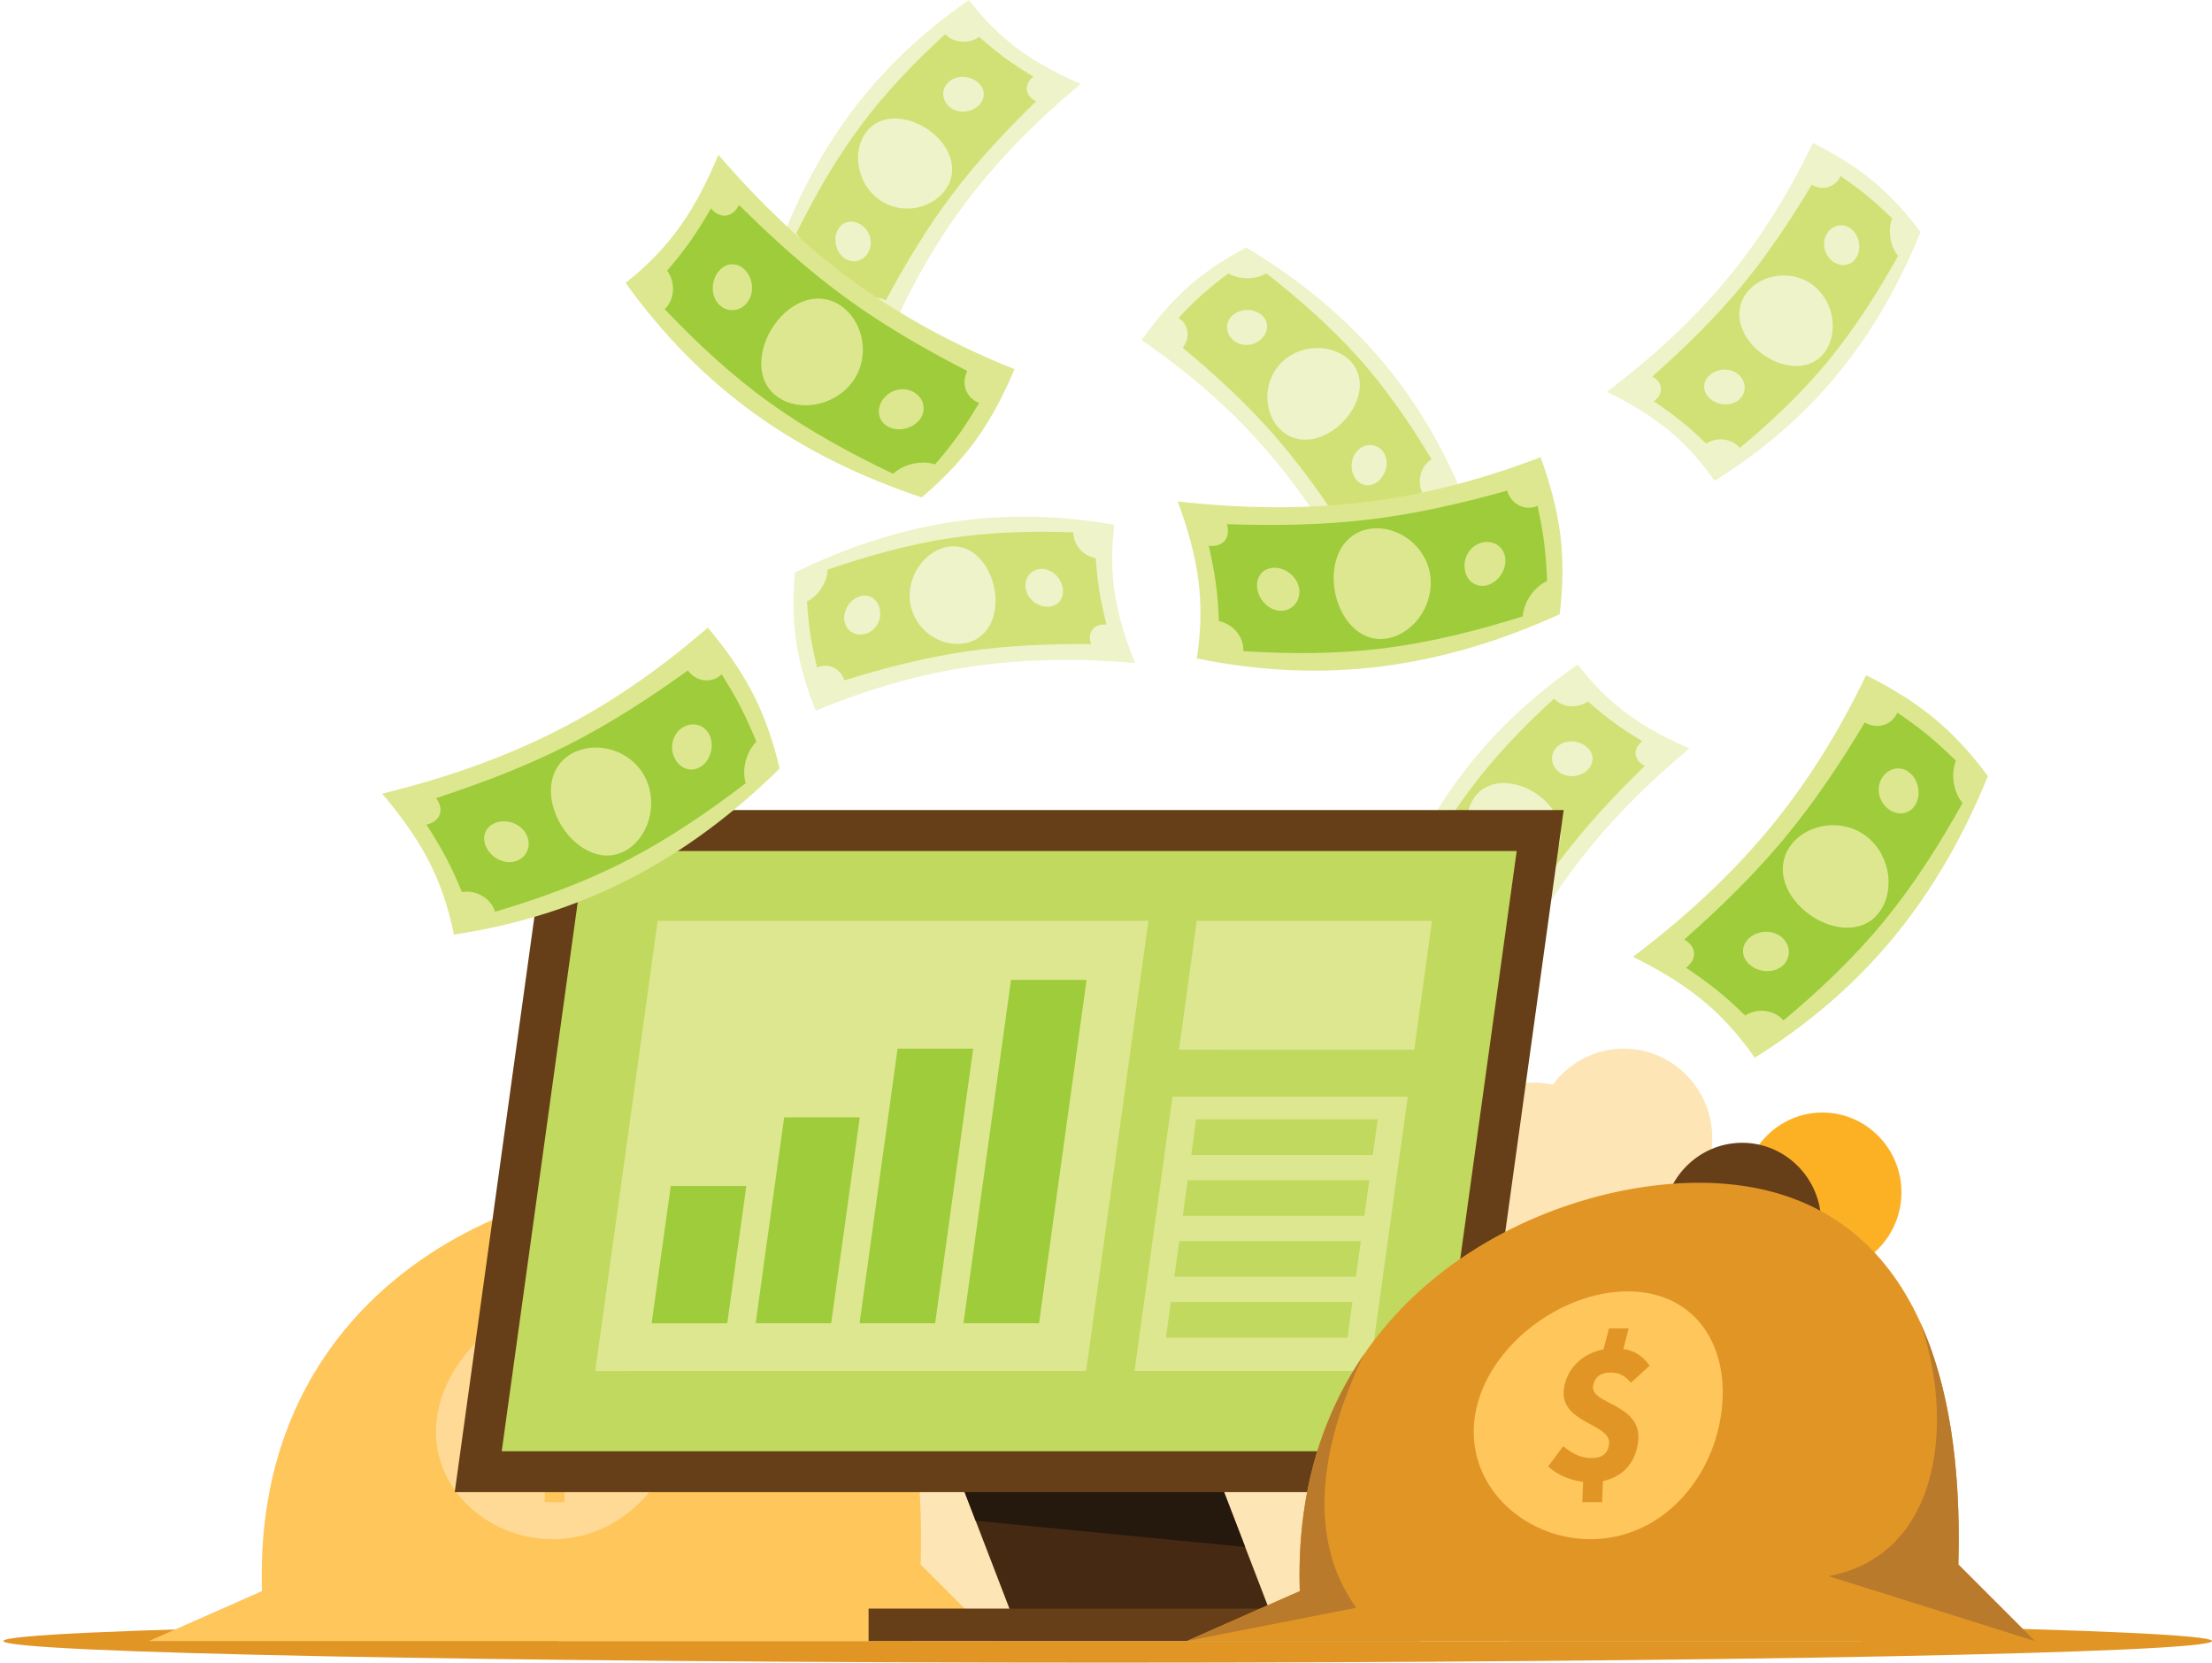 <svg xmlns="http://www.w3.org/2000/svg" width="519" height="390" viewBox="0 0 519 390" fill="none"><path fill-rule="evenodd" clip-rule="evenodd" d="M318.063 136.518C311.94 125.086 304.91 114.449 296.587 104.956C288.26 95.458 278.585 87.155 267.855 79.783C271.107 75.209 274.653 70.974 278.727 67.332C282.799 63.692 287.422 60.677 292.399 58.062C303.766 64.872 313.777 72.867 322.205 82.284C330.624 91.692 337.396 102.561 342.609 114.797C337.507 117.272 332.87 120.273 328.833 123.95C324.79 127.631 321.294 131.921 318.063 136.518Z" fill="#EFF3C9"></path><path fill-rule="evenodd" clip-rule="evenodd" d="M316.159 125.452C310.839 117.148 305.172 109.137 298.729 101.821C292.296 94.511 285.077 87.87 277.49 81.562C279.329 79.291 278.979 76.157 276.52 74.568C278.321 72.662 280.157 70.788 282.109 69.051C284.06 67.313 286.119 65.699 288.216 64.125C290.744 65.632 294.618 65.645 297.108 64.108C304.894 70.208 312.265 76.679 318.75 83.927C325.238 91.179 330.807 99.249 335.889 107.731C333.36 109.263 332.465 112.718 333.653 115.41C331.545 116.994 329.481 118.633 327.538 120.405C325.597 122.177 323.765 124.077 321.964 126.014C320.664 123.4 317.992 123.133 316.159 125.452ZM299.937 100.274C301.771 102.356 304.22 103.271 306.754 103.123C309.32 102.972 312.023 101.779 314.382 99.65C316.742 97.522 318.286 94.873 318.85 92.223C319.404 89.618 318.906 86.997 317.063 84.931C315.22 82.865 312.4 81.722 309.436 81.645C306.497 81.569 303.417 82.546 301.069 84.659C298.723 86.772 297.527 89.659 297.374 92.475C297.218 95.36 298.105 98.192 299.937 100.274ZM317.96 112.147C319.292 114.151 321.71 114.392 323.543 112.729C325.375 111.066 325.945 108.123 324.627 106.112C323.309 104.101 320.59 103.804 318.743 105.474C316.897 107.143 316.626 110.144 317.96 112.147ZM289.363 79.792C291.186 81.362 294.002 81.25 295.841 79.604C297.676 77.958 297.816 75.406 295.983 73.851C294.15 72.295 291.027 72.334 289.205 73.963C287.381 75.592 287.541 78.223 289.363 79.792Z" fill="#D2E176"></path><path fill-rule="evenodd" clip-rule="evenodd" d="M253.547 19.691C243.574 27.981 234.565 37.002 226.932 47.06C219.298 57.122 213.104 68.264 208.034 80.257C202.9 77.988 198.04 75.363 193.656 72.102C189.273 68.843 185.391 64.918 181.832 60.567C186.225 48.065 192.05 36.654 199.585 26.509C207.114 16.374 216.403 7.56 227.345 0C230.792 4.5 234.662 8.441 239.076 11.659C243.491 14.882 248.396 17.445 253.547 19.691Z" fill="#EFF3C9"></path><path fill-rule="evenodd" clip-rule="evenodd" d="M243.089 23.774C236.021 30.651 229.309 37.811 223.433 45.588C217.562 53.358 212.505 61.763 207.846 70.46C205.251 69.114 202.251 70.085 201.188 72.812C198.958 71.429 196.756 70.008 194.662 68.444C192.569 66.88 190.573 65.186 188.611 63.449C189.582 60.671 188.817 56.871 186.812 54.741C191.226 45.889 196.087 37.371 201.888 29.564C207.691 21.753 214.481 14.679 221.772 7.999C223.779 10.17 227.343 10.354 229.742 8.65C231.717 10.396 233.737 12.091 235.861 13.639C237.987 15.186 240.216 16.599 242.475 17.975C240.175 19.773 240.449 22.444 243.089 23.774ZM221.676 44.716C223.348 42.505 223.754 39.918 223.098 37.465C222.436 34.983 220.726 32.574 218.165 30.69C215.607 28.806 212.704 27.824 209.994 27.803C207.332 27.783 204.864 28.794 203.209 31.015C201.555 33.236 201 36.228 201.518 39.147C202.034 42.042 203.609 44.864 206.151 46.739C208.691 48.614 211.759 49.207 214.548 48.792C217.407 48.367 220.004 46.929 221.676 44.716ZM229.692 24.679C231.389 22.972 231.141 20.554 229.144 19.092C227.147 17.631 224.149 17.663 222.443 19.357C220.737 21.052 220.991 23.775 222.998 25.25C225.004 26.724 227.998 26.387 229.692 24.679ZM203.732 59.184C204.903 57.084 204.229 54.345 202.247 52.876C200.266 51.407 197.738 51.781 196.581 53.888C195.425 55.997 196.089 59.048 198.051 60.508C200.012 61.967 202.558 61.285 203.732 59.184Z" fill="#D2E176"></path><path fill-rule="evenodd" clip-rule="evenodd" d="M396.395 175.565C386.424 183.857 377.413 192.876 369.78 202.935C362.146 212.998 355.952 224.139 350.882 236.132C345.749 233.862 340.887 231.237 336.502 227.978C332.121 224.719 328.24 220.794 324.68 216.442C329.072 203.941 334.897 192.53 342.432 182.385C349.961 172.249 359.251 163.435 370.193 155.874C373.64 160.375 377.51 164.316 381.924 167.534C386.338 170.757 391.242 173.322 396.395 175.565Z" fill="#EFF3C9"></path><path fill-rule="evenodd" clip-rule="evenodd" d="M385.932 179.649C378.866 186.527 372.153 193.688 366.277 201.464C360.408 209.236 355.349 217.64 350.69 226.335C348.097 224.989 345.095 225.96 344.034 228.688C341.804 227.306 339.6 225.883 337.507 224.321C335.413 222.755 333.418 221.063 331.456 219.325C332.426 216.547 331.661 212.747 329.656 210.618C334.07 201.766 338.93 193.246 344.731 185.439C350.535 177.629 357.324 170.555 364.615 163.874C366.622 166.045 370.186 166.231 372.586 164.526C374.561 166.272 376.581 167.965 378.705 169.513C380.832 171.062 383.06 172.474 385.318 173.85C383.02 175.649 383.293 178.321 385.932 179.649ZM364.52 200.591C366.192 198.381 366.598 195.794 365.943 193.341C365.282 190.858 363.57 188.45 361.01 186.566C358.452 184.682 355.549 183.7 352.839 183.679C350.177 183.659 347.708 184.671 346.052 186.891C344.398 189.113 343.843 192.103 344.364 195.023C344.877 197.919 346.454 200.74 348.994 202.616C351.536 204.491 354.603 205.083 357.392 204.669C360.252 204.243 362.849 202.804 364.52 200.591ZM372.539 180.555C374.234 178.847 373.985 176.43 371.988 174.968C369.992 173.507 366.994 173.539 365.288 175.233C363.582 176.929 363.837 179.652 365.843 181.126C367.849 182.599 370.842 182.262 372.539 180.555ZM346.576 215.06C347.749 212.96 347.073 210.221 345.093 208.751C343.111 207.281 340.583 207.657 339.425 209.764C338.27 211.873 338.934 214.923 340.895 216.385C342.858 217.842 345.402 217.16 346.576 215.06Z" fill="#D2E176"></path><path fill-rule="evenodd" clip-rule="evenodd" d="M266.307 155.507C253.386 154.411 240.635 154.512 228.14 156.318C215.638 158.124 203.406 161.712 191.377 166.694C189.314 161.475 187.693 156.193 186.86 150.792C186.027 145.395 186.018 139.875 186.537 134.278C198.442 128.457 210.599 124.419 223.089 122.483C235.563 120.549 248.366 120.794 261.468 123.091C260.764 128.715 260.754 134.241 261.637 139.628C262.522 145.024 264.214 150.292 266.307 155.507Z" fill="#EFF3C9"></path><path fill-rule="evenodd" clip-rule="evenodd" d="M255.992 151.075C246.13 151.011 236.325 151.397 226.68 152.812C217.044 154.225 207.543 156.661 198.121 159.583C197.217 156.805 194.399 155.388 191.727 156.585C191.111 154.037 190.54 151.476 190.146 148.894C189.753 146.312 189.522 143.704 189.344 141.089C191.984 139.791 194.107 136.548 194.175 133.624C203.533 130.419 212.973 127.764 222.586 126.275C232.201 124.786 242.002 124.513 251.885 124.874C251.791 127.83 254.2 130.462 257.105 130.933C257.285 133.563 257.535 136.189 257.962 138.782C258.389 141.376 258.984 143.947 259.627 146.512C256.726 146.179 255.047 148.273 255.992 151.075ZM226.041 150.958C228.785 150.556 230.89 148.999 232.145 146.792C233.415 144.559 233.887 141.642 233.389 138.505C232.888 135.367 231.51 132.629 229.594 130.713C227.713 128.829 225.245 127.816 222.508 128.236C219.771 128.657 217.277 130.398 215.597 132.842C213.93 135.265 213.071 138.38 213.565 141.5C214.059 144.619 215.827 147.196 218.105 148.857C220.438 150.561 223.297 151.359 226.041 150.958ZM245.817 142.315C248.223 142.289 249.742 140.393 249.346 137.95C248.951 135.508 246.793 133.426 244.39 133.435C241.985 133.444 240.255 135.562 240.648 138.02C241.041 140.48 243.41 142.341 245.817 142.315ZM203.105 148.664C205.414 147.992 206.856 145.568 206.475 143.13C206.097 140.693 204.033 139.186 201.73 139.875C199.426 140.564 197.757 143.204 198.131 145.62C198.503 148.036 200.796 149.337 203.105 148.664Z" fill="#D2E176"></path><path fill-rule="evenodd" clip-rule="evenodd" d="M259.899 390C402.608 390 519.002 387.72 519.002 384.926C519.002 382.133 402.608 379.854 259.899 379.854C117.19 379.854 0.797 382.133 0.797 384.926C0.797 387.72 117.191 390 259.899 390Z" fill="#E19525"></path><path fill-rule="evenodd" clip-rule="evenodd" d="M298.212 287.962C309.653 287.962 318.985 278.532 318.985 266.969C318.985 255.407 309.653 245.976 298.212 245.976C286.77 245.976 277.438 255.407 277.438 266.969C277.438 278.532 286.77 287.962 298.212 287.962Z" fill="#FEE5B5"></path><path fill-rule="evenodd" clip-rule="evenodd" d="M277.097 295.924C288.54 295.924 297.872 286.493 297.872 274.93C297.872 263.369 288.54 253.937 277.097 253.937C265.655 253.937 256.324 263.37 256.324 274.93C256.324 286.494 265.655 295.924 277.097 295.924Z" fill="#FEE5B5"></path><path fill-rule="evenodd" clip-rule="evenodd" d="M131.02 384.928H354.073L333.955 364.808C335.899 295.93 309.123 265.074 266.989 264.451C224.858 263.829 158.23 294.133 160.759 371.806L131.02 384.928Z" fill="#FEE5B5"></path><path fill-rule="evenodd" clip-rule="evenodd" d="M247.036 292.992C255.935 292.992 262.805 296.69 266.99 302.539C271.237 308.473 272.892 316.578 271.533 325.576C270.174 334.574 266.048 342.679 260.004 348.619C254.062 354.461 246.12 358.16 237.221 358.16C228.322 358.16 220.062 354.559 214.253 348.619C208.538 342.776 205.395 334.574 206.843 325.576C208.288 316.577 213.969 308.392 221.382 302.539C228.893 296.61 238.135 292.992 247.036 292.992ZM235.069 348.412C236.799 348.412 238.534 348.412 240.271 348.412C240.313 346.561 240.389 344.709 240.477 342.859C246.066 341.685 249.065 337.735 249.73 332.602C251.051 322.404 236.936 322.825 237.909 317.757C238.372 315.35 240.018 314.335 242.584 314.335C244.827 314.335 246.297 315.247 247.857 317.007C249.485 315.514 251.116 314.022 252.773 312.523C251.192 310.333 249.14 308.619 245.84 308.143C246.295 306.344 246.761 304.546 247.255 302.747C245.524 302.747 243.795 302.747 242.072 302.747C241.575 304.585 241.096 306.416 240.631 308.248C235.359 309.265 231.267 312.887 230.295 318.127C228.511 327.736 242.774 327.637 242.105 333.135C241.805 335.594 240.393 336.824 237.388 336.824C234.814 336.824 232.551 335.755 230.019 333.722C228.699 335.488 227.379 337.253 226.088 339.013C228.445 341.307 232.119 342.696 235.264 343.073C235.179 344.853 235.115 346.631 235.069 348.412Z" fill="#FEE5B5"></path><path fill-rule="evenodd" clip-rule="evenodd" d="M380.974 287.962C392.416 287.962 401.749 278.532 401.749 266.969C401.749 255.407 392.416 245.976 380.974 245.976C369.531 245.976 360.199 255.407 360.199 266.969C360.199 278.532 369.531 287.962 380.974 287.962Z" fill="#FEE5B5"></path><path fill-rule="evenodd" clip-rule="evenodd" d="M359.859 295.924C371.301 295.924 380.633 286.493 380.633 274.93C380.633 263.369 371.301 253.937 359.859 253.937C348.418 253.937 339.086 263.37 339.086 274.93C339.086 286.494 348.418 295.924 359.859 295.924Z" fill="#FEE5B5"></path><path fill-rule="evenodd" clip-rule="evenodd" d="M213.781 384.928H436.835L416.717 364.808C418.663 295.93 391.885 265.074 349.752 264.451C307.619 263.828 240.992 294.133 243.521 371.806L213.781 384.928Z" fill="#FEE5B5"></path><path fill-rule="evenodd" clip-rule="evenodd" d="M329.798 292.992C338.697 292.992 345.566 296.69 349.753 302.539C354 308.473 355.654 316.578 354.295 325.576C352.936 334.574 348.811 342.679 342.768 348.619C336.824 354.461 328.883 358.16 319.985 358.16C311.085 358.16 302.826 354.559 297.015 348.619C291.3 342.776 288.158 334.574 289.604 325.576C291.05 316.577 296.731 308.392 304.144 302.539C311.656 296.61 320.899 292.992 329.798 292.992ZM317.832 348.412C319.561 348.412 321.296 348.412 323.032 348.412C323.076 346.561 323.152 344.709 323.24 342.859C328.828 341.685 331.826 337.735 332.493 332.602C333.813 322.404 319.698 322.825 320.671 317.757C321.134 315.35 322.781 314.335 325.348 314.335C327.59 314.335 329.06 315.247 330.619 317.007C332.249 315.514 333.878 314.022 335.536 312.523C333.954 310.333 331.902 308.619 328.603 308.143C329.057 306.344 329.522 304.546 330.016 302.747C328.287 302.747 326.559 302.747 324.835 302.747C324.336 304.585 323.857 306.416 323.393 308.248C318.121 309.265 314.029 312.887 313.057 318.127C311.274 327.736 325.536 327.637 324.867 333.135C324.566 335.594 323.157 336.824 320.15 336.824C317.577 336.824 315.314 335.755 312.782 333.722C311.462 335.488 310.142 337.253 308.852 339.013C311.208 341.307 314.883 342.696 318.028 343.073C317.941 344.853 317.877 346.631 317.832 348.412Z" fill="#FEE5B5"></path><path fill-rule="evenodd" clip-rule="evenodd" d="M184.106 298.414C194.315 298.414 202.641 290.001 202.641 279.684C202.641 269.368 194.315 260.954 184.106 260.954C173.897 260.954 165.57 269.368 165.57 279.684C165.571 290.001 173.897 298.414 184.106 298.414Z" fill="#FCB125"></path><path fill-rule="evenodd" clip-rule="evenodd" d="M165.27 305.519C175.478 305.519 183.804 297.106 183.804 286.789C183.804 276.472 175.478 268.057 165.27 268.057C155.06 268.057 146.734 276.472 146.734 286.789C146.734 297.106 155.059 305.519 165.27 305.519Z" fill="#663E17"></path><path fill-rule="evenodd" clip-rule="evenodd" d="M34.938 384.928H233.947L215.998 366.978C217.734 305.524 193.843 277.993 156.253 277.438C118.661 276.882 59.216 303.921 61.473 373.221L34.938 384.928Z" fill="#FEC65B"></path><path fill-rule="evenodd" clip-rule="evenodd" d="M138.448 302.903C146.388 302.903 152.517 306.201 156.253 311.421C160.041 316.714 161.517 323.945 160.305 331.972C159.093 340.001 155.412 347.232 150.019 352.533C144.717 357.744 137.633 361.045 129.692 361.045C121.752 361.045 114.384 357.831 109.199 352.533C104.1 347.319 101.295 340.002 102.586 331.972C103.876 323.945 108.945 316.642 115.56 311.421C122.261 306.129 130.507 302.903 138.448 302.903ZM127.771 352.347C129.313 352.347 130.862 352.347 132.411 352.347C132.448 350.696 132.516 349.045 132.597 347.394C137.582 346.346 140.258 342.821 140.851 338.242C142.03 329.144 129.436 329.518 130.304 324.998C130.717 322.849 132.185 321.945 134.477 321.945C136.476 321.945 137.79 322.759 139.179 324.329C140.633 322.997 142.088 321.666 143.567 320.327C142.156 318.373 140.325 316.846 137.381 316.42C137.787 314.816 138.201 313.211 138.644 311.606C137.1 311.606 135.557 311.606 134.02 311.606C133.576 313.245 133.149 314.879 132.732 316.513C128.028 317.421 124.379 320.653 123.51 325.327C121.919 333.899 134.645 333.811 134.048 338.716C133.781 340.91 132.521 342.009 129.84 342.009C127.545 342.009 125.522 341.055 123.265 339.24C122.088 340.816 120.911 342.391 119.759 343.961C121.861 346.008 125.139 347.246 127.947 347.584C127.87 349.171 127.812 350.76 127.771 352.347Z" fill="#FFDA96"></path><path fill-rule="evenodd" clip-rule="evenodd" d="M200.969 284.057H261.843L299.663 382.392H238.791L200.969 284.057Z" fill="#462912"></path><path fill-rule="evenodd" clip-rule="evenodd" d="M200.969 284.057H261.843L292.153 362.866L228.913 356.712L200.969 284.057Z" fill="#25180D"></path><path fill-rule="evenodd" clip-rule="evenodd" d="M128.853 190.015H366.884L344.726 350.004H106.695L128.853 190.015Z" fill="#663E17"></path><path d="M333.156 377.319H203.797V384.928H333.156V377.319Z" fill="#663E17"></path><path fill-rule="evenodd" clip-rule="evenodd" d="M137.213 199.614C173.619 199.614 210.068 199.614 246.496 199.614C282.901 199.614 319.372 199.614 355.864 199.614C352.613 223.112 349.36 246.595 346.113 270.038C342.865 293.493 339.615 316.949 336.366 340.405C299.894 340.405 263.423 340.405 226.996 340.405C190.548 340.405 154.098 340.405 117.715 340.405C120.962 316.976 124.212 293.507 127.463 270.038C130.709 246.582 133.964 223.084 137.213 199.614Z" fill="#C0D95E"></path><path fill-rule="evenodd" clip-rule="evenodd" d="M154.301 215.989C173.476 215.989 192.696 215.989 211.872 215.989C231.047 215.989 250.265 215.989 269.463 215.989C267.025 233.585 264.588 251.187 262.151 268.784C259.713 286.382 257.277 303.982 254.839 321.581C235.641 321.581 216.421 321.581 197.224 321.581C178.048 321.581 158.829 321.581 139.652 321.595C142.09 303.996 144.539 286.385 146.988 268.784C149.437 251.188 151.863 233.573 154.301 215.989Z" fill="#DDE78F"></path><path fill-rule="evenodd" clip-rule="evenodd" d="M280.788 215.989C289.972 215.989 299.22 215.989 308.382 215.989C317.565 215.989 326.814 216.003 335.996 216.003C334.6 226.069 333.206 236.164 331.832 246.23C322.627 246.23 313.379 246.23 304.218 246.23C295.035 246.23 285.786 246.23 276.625 246.215C277.997 236.15 279.392 226.068 280.788 215.989Z" fill="#DDE78F"></path><path fill-rule="evenodd" clip-rule="evenodd" d="M275.1 257.225C284.283 257.225 293.51 257.225 302.692 257.225C311.876 257.225 321.104 257.225 330.309 257.225C328.824 267.954 327.335 278.695 325.851 289.411C324.369 300.124 322.882 310.853 321.397 321.568C312.191 321.582 302.965 321.582 293.781 321.582C284.599 321.582 275.37 321.582 266.188 321.582C267.671 310.868 269.159 300.124 270.642 289.411C272.125 278.695 273.614 267.954 275.1 257.225ZM278.68 276.837C278.293 279.625 277.907 282.414 277.52 285.2C291.734 285.2 305.924 285.2 320.114 285.2C320.5 282.414 320.887 279.625 321.272 276.837C307.083 276.837 292.893 276.837 278.68 276.837ZM280.657 262.562C280.271 265.349 279.885 268.135 279.499 270.923C293.689 270.923 307.88 270.923 322.092 270.923C322.479 268.135 322.864 265.349 323.25 262.562C309.038 262.562 294.847 262.562 280.657 262.562ZM276.701 291.128C276.315 293.915 275.932 296.69 275.545 299.477C289.759 299.477 303.949 299.477 318.139 299.477C318.524 296.69 318.909 293.915 319.296 291.128C305.105 291.128 290.915 291.128 276.701 291.128ZM274.724 305.405C274.338 308.192 273.952 310.98 273.566 313.766C287.757 313.766 301.949 313.766 316.161 313.766C316.546 310.966 316.931 308.178 317.318 305.405C303.106 305.405 288.916 305.405 274.724 305.405Z" fill="#DDE78F"></path><path fill-rule="evenodd" clip-rule="evenodd" d="M157.378 278.204C163.282 278.204 169.185 278.204 175.11 278.204C173.603 288.933 172.117 299.674 170.631 310.401C164.728 310.401 158.801 310.401 152.898 310.401C154.406 299.675 155.892 288.947 157.378 278.204Z" fill="#9ECC3B"></path><path fill-rule="evenodd" clip-rule="evenodd" d="M183.992 262.082C189.895 262.082 195.822 262.082 201.724 262.082C200.609 270.137 199.501 278.206 198.377 286.242C197.253 294.282 196.126 302.334 195.011 310.388C189.129 310.388 183.182 310.388 177.301 310.388C178.416 302.349 179.531 294.282 180.644 286.242C181.758 278.204 182.877 270.137 183.992 262.082Z" fill="#9ECC3B"></path><path fill-rule="evenodd" clip-rule="evenodd" d="M210.602 245.976C216.506 245.976 222.41 245.976 228.334 245.976C226.845 256.719 225.359 267.461 223.873 278.19C222.387 288.917 220.898 299.66 219.414 310.388C213.488 310.388 207.584 310.388 201.68 310.388C203.166 299.675 204.655 288.917 206.141 278.19C207.627 267.461 209.114 256.719 210.602 245.976Z" fill="#9ECC3B"></path><path fill-rule="evenodd" clip-rule="evenodd" d="M237.212 229.857C243.116 229.857 249.019 229.857 254.944 229.857C253.085 243.288 251.225 256.72 249.366 270.137C247.507 283.553 245.65 296.97 243.791 310.388C237.867 310.388 231.963 310.388 226.059 310.388C227.917 296.97 229.775 283.553 231.634 270.137C233.493 256.719 235.352 243.288 237.212 229.857Z" fill="#9ECC3B"></path><path fill-rule="evenodd" clip-rule="evenodd" d="M427.601 298.414C437.812 298.414 446.137 290.001 446.137 279.684C446.137 269.368 437.812 260.954 427.601 260.954C417.394 260.954 409.066 269.368 409.066 279.684C409.066 290.001 417.394 298.414 427.601 298.414Z" fill="#FCB125"></path><path fill-rule="evenodd" clip-rule="evenodd" d="M408.765 305.519C418.975 305.519 427.3 297.106 427.3 286.789C427.3 276.472 418.975 268.057 408.765 268.057C398.557 268.057 390.23 276.472 390.23 286.789C390.23 297.106 398.557 305.519 408.765 305.519Z" fill="#663E17"></path><path fill-rule="evenodd" clip-rule="evenodd" d="M278.434 384.928H477.443L459.492 366.978C461.23 305.524 437.337 277.993 399.749 277.438C362.157 276.882 302.712 303.921 304.968 373.221L278.434 384.928Z" fill="#E19525"></path><path fill-rule="evenodd" clip-rule="evenodd" d="M477.443 384.928L459.492 366.977C460.169 343.051 456.96 324.267 450.568 310.216C458.332 332.275 456.119 364.507 429.056 369.709C445.185 374.781 461.314 379.854 477.443 384.928ZM319.942 317.826C310.222 332.028 304.223 350.313 304.968 373.22L278.434 384.928C291.701 382.326 304.967 379.725 318.234 377.125C307.106 361.841 309.009 340.643 319.942 317.826Z" fill="#B97A2B"></path><path fill-rule="evenodd" clip-rule="evenodd" d="M381.944 302.903C389.884 302.903 396.012 306.201 399.749 311.421C403.537 316.714 405.013 323.945 403.801 331.972C402.59 340.001 398.908 347.232 393.514 352.533C388.211 357.744 381.129 361.045 373.188 361.045C365.247 361.045 357.879 357.831 352.695 352.533C347.595 347.319 344.791 340.002 346.082 331.972C347.371 323.945 352.44 316.642 359.056 311.421C365.758 306.129 374.003 302.903 381.944 302.903ZM371.267 352.347C372.812 352.347 374.359 352.347 375.907 352.347C375.946 350.696 376.014 349.045 376.094 347.394C381.079 346.346 383.755 342.821 384.347 338.242C385.526 329.144 372.932 329.518 373.801 324.998C374.214 322.849 375.682 321.945 377.972 321.945C379.974 321.945 381.285 322.759 382.676 324.329C384.13 322.997 385.585 321.666 387.063 320.327C385.652 318.373 383.822 316.846 380.877 316.42C381.282 314.816 381.7 313.211 382.14 311.606C380.596 311.606 379.054 311.606 377.516 311.606C377.071 313.245 376.644 314.879 376.23 316.513C371.525 317.421 367.875 320.653 367.007 325.327C365.417 333.899 378.142 333.811 377.544 338.716C377.276 340.91 376.018 342.009 373.336 342.009C371.041 342.009 369.02 341.055 366.762 339.24C365.585 340.816 364.407 342.391 363.255 343.961C365.358 346.008 368.637 347.246 371.443 347.584C371.367 349.171 371.309 350.76 371.267 352.347Z" fill="#FEC65B"></path><path fill-rule="evenodd" clip-rule="evenodd" d="M168.55 36.311C178.135 47.43 188.528 57.447 200.068 65.883C211.613 74.32 224.35 81.106 238.028 86.601C235.562 92.457 232.69 98.013 229.089 103.041C225.487 108.068 221.125 112.541 216.272 116.659C202.031 111.939 188.998 105.578 177.36 97.254C165.737 88.938 155.574 78.602 146.793 66.368C151.816 62.375 156.2 57.913 159.751 52.855C163.309 47.79 166.112 42.188 168.55 36.311Z" fill="#DDE78F"></path><path fill-rule="evenodd" clip-rule="evenodd" d="M173.385 48.068C181.311 55.929 189.552 63.38 198.474 69.874C207.389 76.361 217.005 81.917 226.942 87.014C225.472 89.978 226.63 93.355 229.74 94.502C228.22 97.053 226.656 99.577 224.928 101.978C223.201 104.379 221.323 106.671 219.397 108.928C216.232 107.887 211.947 108.829 209.577 111.141C199.468 106.325 189.727 100.995 180.773 94.587C171.815 88.177 163.669 80.635 155.961 72.519C158.377 70.203 158.514 66.164 156.536 63.482C158.474 61.212 160.35 58.89 162.058 56.455C163.768 54.018 165.322 51.466 166.832 48.881C168.913 51.447 171.932 51.083 173.385 48.068ZM197.522 71.882C194.984 70.034 192.049 69.626 189.285 70.417C186.49 71.218 183.797 73.202 181.717 76.137C179.637 79.072 178.583 82.379 178.615 85.446C178.646 88.46 179.841 91.234 182.388 93.061C184.937 94.889 188.333 95.456 191.627 94.81C194.892 94.169 198.055 92.328 200.126 89.414C202.197 86.499 202.806 83.016 202.28 79.867C201.741 76.639 200.06 73.729 197.522 71.882ZM174.681 63.212C172.713 61.328 169.981 61.658 168.367 63.948C166.754 66.237 166.85 69.63 168.801 71.527C170.755 73.424 173.834 73.081 175.46 70.78C177.089 68.479 176.647 65.097 174.681 63.212ZM214.261 91.901C211.86 90.616 208.775 91.435 207.153 93.707C205.529 95.979 206.005 98.833 208.414 100.1C210.824 101.366 214.264 100.552 215.877 98.302C217.488 96.052 216.663 93.186 214.261 91.901Z" fill="#9ECC3B"></path><path fill-rule="evenodd" clip-rule="evenodd" d="M276.324 117.622C290.914 119.254 305.346 119.53 319.543 117.865C333.745 116.2 347.697 112.513 361.463 107.24C363.639 113.211 365.312 119.237 366.09 125.373C366.869 131.507 366.711 137.754 365.955 144.073C352.305 150.297 338.422 154.499 324.231 156.308C310.053 158.116 295.572 157.451 280.816 154.453C281.783 148.11 281.962 141.858 281.127 135.733C280.29 129.601 278.534 123.588 276.324 117.622Z" fill="#DDE78F"></path><path fill-rule="evenodd" clip-rule="evenodd" d="M287.864 122.952C299.023 123.325 310.132 123.184 321.088 121.876C332.037 120.571 342.863 118.103 353.615 115.082C354.554 118.254 357.698 119.942 360.76 118.669C361.379 121.572 361.949 124.487 362.316 127.422C362.681 130.357 362.865 133.314 362.986 136.279C359.958 137.668 357.456 141.273 357.292 144.58C346.604 147.923 335.839 150.641 324.917 152.032C313.989 153.425 302.891 153.436 291.718 152.726C291.914 149.384 289.268 146.332 285.994 145.71C285.871 142.728 285.668 139.751 285.264 136.802C284.86 133.854 284.263 130.926 283.613 128.003C286.885 128.47 288.848 126.151 287.864 122.952ZM321.755 123.995C318.638 124.367 316.209 126.064 314.722 128.523C313.216 131.012 312.592 134.298 313.064 137.864C313.534 141.431 315.011 144.571 317.12 146.799C319.191 148.987 321.953 150.208 325.065 149.815C328.174 149.423 331.051 147.528 333.026 144.815C334.985 142.123 336.051 138.623 335.588 135.078C335.125 131.534 333.203 128.565 330.674 126.613C328.084 124.615 324.872 123.624 321.755 123.995ZM299.112 133.174C296.389 133.131 294.61 135.231 294.986 138.006C295.36 140.782 297.738 143.205 300.459 143.268C303.181 143.33 305.205 140.986 304.834 138.191C304.46 135.397 301.837 133.219 299.112 133.174ZM347.642 127.288C345.008 127.979 343.303 130.678 343.659 133.448C344.013 136.218 346.303 137.987 348.931 137.277C351.557 136.567 353.527 133.63 353.179 130.884C352.831 128.139 350.277 126.597 347.642 127.288Z" fill="#9ECC3B"></path><path fill-rule="evenodd" clip-rule="evenodd" d="M89.656 186.16C103.92 182.69 117.572 178.001 130.338 171.568C143.107 165.133 154.95 156.884 166.072 147.211C170.162 152.073 173.8 157.159 176.636 162.657C179.47 168.152 181.466 174.073 182.921 180.27C172.235 190.797 160.635 199.503 147.923 206.072C135.227 212.633 121.394 216.974 106.505 219.219C105.238 212.928 103.264 206.993 100.377 201.525C97.489 196.054 93.778 191.006 89.656 186.16Z" fill="#DDE78F"></path><path fill-rule="evenodd" clip-rule="evenodd" d="M102.325 187.21C112.934 183.733 123.322 179.792 133.166 174.805C143.001 169.825 152.326 163.795 161.39 157.268C163.359 159.927 166.893 160.434 169.33 158.188C170.909 160.703 172.444 163.246 173.794 165.877C175.144 168.508 176.33 171.223 177.462 173.967C175.093 176.309 173.981 180.555 174.96 183.717C166.068 190.523 156.886 196.768 147.104 201.82C137.317 206.875 126.893 210.694 116.156 213.86C115.194 210.652 111.661 208.692 108.373 209.231C107.234 206.472 106.022 203.746 104.631 201.115C103.241 198.483 101.675 195.938 100.062 193.416C103.298 192.729 104.347 189.877 102.325 187.21ZM134.521 176.568C131.718 177.985 130.019 180.412 129.465 183.232C128.903 186.088 129.445 189.388 131.11 192.576C132.775 195.765 135.239 198.208 137.983 199.577C140.681 200.923 143.694 201.122 146.48 199.686C149.268 198.251 151.321 195.484 152.246 192.257C153.162 189.057 152.963 185.403 151.312 182.233C149.661 179.062 146.838 176.934 143.793 175.968C140.676 174.979 137.32 175.149 134.521 176.568ZM116.398 192.954C113.823 193.847 112.874 196.429 114.177 198.909C115.48 201.389 118.546 202.849 121.123 201.974C123.7 201.099 124.797 198.203 123.491 195.705C122.184 193.207 118.972 192.062 116.398 192.954ZM159.966 170.782C157.727 172.334 157.052 175.455 158.336 177.934C159.62 180.414 162.376 181.29 164.602 179.723C166.826 178.154 167.669 174.72 166.401 172.261C165.131 169.801 162.203 169.23 159.966 170.782Z" fill="#9ECC3B"></path><path fill-rule="evenodd" clip-rule="evenodd" d="M383.133 224.44C394.852 215.596 405.524 205.878 414.692 194.912C423.863 183.94 431.465 171.673 437.838 158.381C443.521 161.221 448.879 164.45 453.662 168.37C458.444 172.289 462.623 176.936 466.415 182.046C460.78 195.949 453.584 208.542 444.519 219.612C435.464 230.671 424.487 240.141 411.711 248.106C408.052 242.834 403.884 238.169 399.068 234.295C394.248 230.416 388.84 227.253 383.133 224.44Z" fill="#DDE78F"></path><path fill-rule="evenodd" clip-rule="evenodd" d="M395.18 220.379C403.54 212.98 411.512 205.243 418.572 196.761C425.627 188.289 431.796 179.055 437.53 169.469C440.39 171.129 443.835 170.193 445.183 167.164C447.63 168.846 450.046 170.572 452.33 172.452C454.614 174.332 456.78 176.354 458.904 178.423C457.658 181.513 458.322 185.852 460.474 188.367C455.01 198.141 449.058 207.514 442.082 216.033C435.1 224.555 427.047 232.192 418.445 239.356C416.291 236.796 412.269 236.396 409.464 238.195C407.325 236.115 405.13 234.092 402.811 232.228C400.491 230.363 398.046 228.647 395.567 226.97C398.261 225.061 398.093 222.026 395.18 220.379ZM420.512 197.842C418.506 200.255 417.906 203.157 418.516 205.966C419.133 208.808 420.94 211.623 423.732 213.89C426.526 216.157 429.758 217.423 432.819 217.593C435.829 217.759 438.675 216.746 440.663 214.323C442.654 211.901 443.44 208.547 443.008 205.217C442.581 201.918 440.95 198.642 438.177 196.385C435.404 194.13 431.969 193.295 428.79 193.615C425.535 193.944 422.522 195.431 420.512 197.842ZM410.376 220.072C408.366 221.912 408.519 224.659 410.698 226.419C412.878 228.179 416.269 228.304 418.289 226.477C420.309 224.652 420.169 221.559 417.979 219.786C415.788 218.012 412.386 218.232 410.376 220.072ZM441.58 182.442C440.141 184.754 440.757 187.886 442.919 189.654C445.082 191.421 447.96 191.132 449.379 188.811C450.799 186.488 450.213 183.003 448.071 181.248C445.933 179.492 443.019 180.129 441.58 182.442Z" fill="#9ECC3B"></path><path fill-rule="evenodd" clip-rule="evenodd" d="M377.035 91.892C387.387 84.082 396.815 75.497 404.913 65.809C413.012 56.119 419.726 45.281 425.356 33.541C430.378 36.051 435.109 38.902 439.334 42.366C443.559 45.829 447.25 49.932 450.6 54.447C445.622 66.727 439.265 77.85 431.26 87.629C423.26 97.397 413.566 105.762 402.278 112.798C399.047 108.14 395.365 104.02 391.111 100.597C386.853 97.171 382.075 94.378 377.035 91.892Z" fill="#EFF3C9"></path><path fill-rule="evenodd" clip-rule="evenodd" d="M387.676 88.306C395.062 81.77 402.104 74.935 408.34 67.444C414.569 59.96 420.019 51.803 425.084 43.336C427.612 44.802 430.655 43.974 431.844 41.3C434.006 42.786 436.141 44.31 438.157 45.972C440.173 47.633 442.086 49.418 443.964 51.246C442.864 53.977 443.449 57.807 445.351 60.029C440.525 68.663 435.266 76.943 429.105 84.467C422.937 91.995 415.824 98.741 408.225 105.07C406.322 102.806 402.77 102.454 400.294 104.044C398.404 102.205 396.465 100.419 394.416 98.772C392.367 97.126 390.207 95.609 388.015 94.128C390.398 92.441 390.25 89.76 387.676 88.306ZM410.052 68.399C408.28 70.529 407.751 73.093 408.289 75.574C408.832 78.086 410.428 80.572 412.897 82.575C415.365 84.577 418.217 85.695 420.922 85.844C423.583 85.991 426.095 85.096 427.853 82.956C429.608 80.816 430.304 77.854 429.923 74.914C429.547 71.998 428.104 69.105 425.655 67.111C423.206 65.118 420.17 64.381 417.364 64.665C414.491 64.954 411.828 66.268 410.052 68.399ZM401.101 88.035C399.325 89.66 399.459 92.087 401.385 93.641C403.31 95.195 406.306 95.306 408.092 93.693C409.875 92.081 409.75 89.348 407.815 87.782C405.879 86.215 402.874 86.409 401.101 88.035ZM428.661 54.794C427.391 56.837 427.937 59.603 429.845 61.164C431.756 62.726 434.298 62.471 435.554 60.42C436.806 58.369 436.287 55.289 434.397 53.739C432.508 52.19 429.932 52.752 428.661 54.794Z" fill="#D2E176"></path></svg>